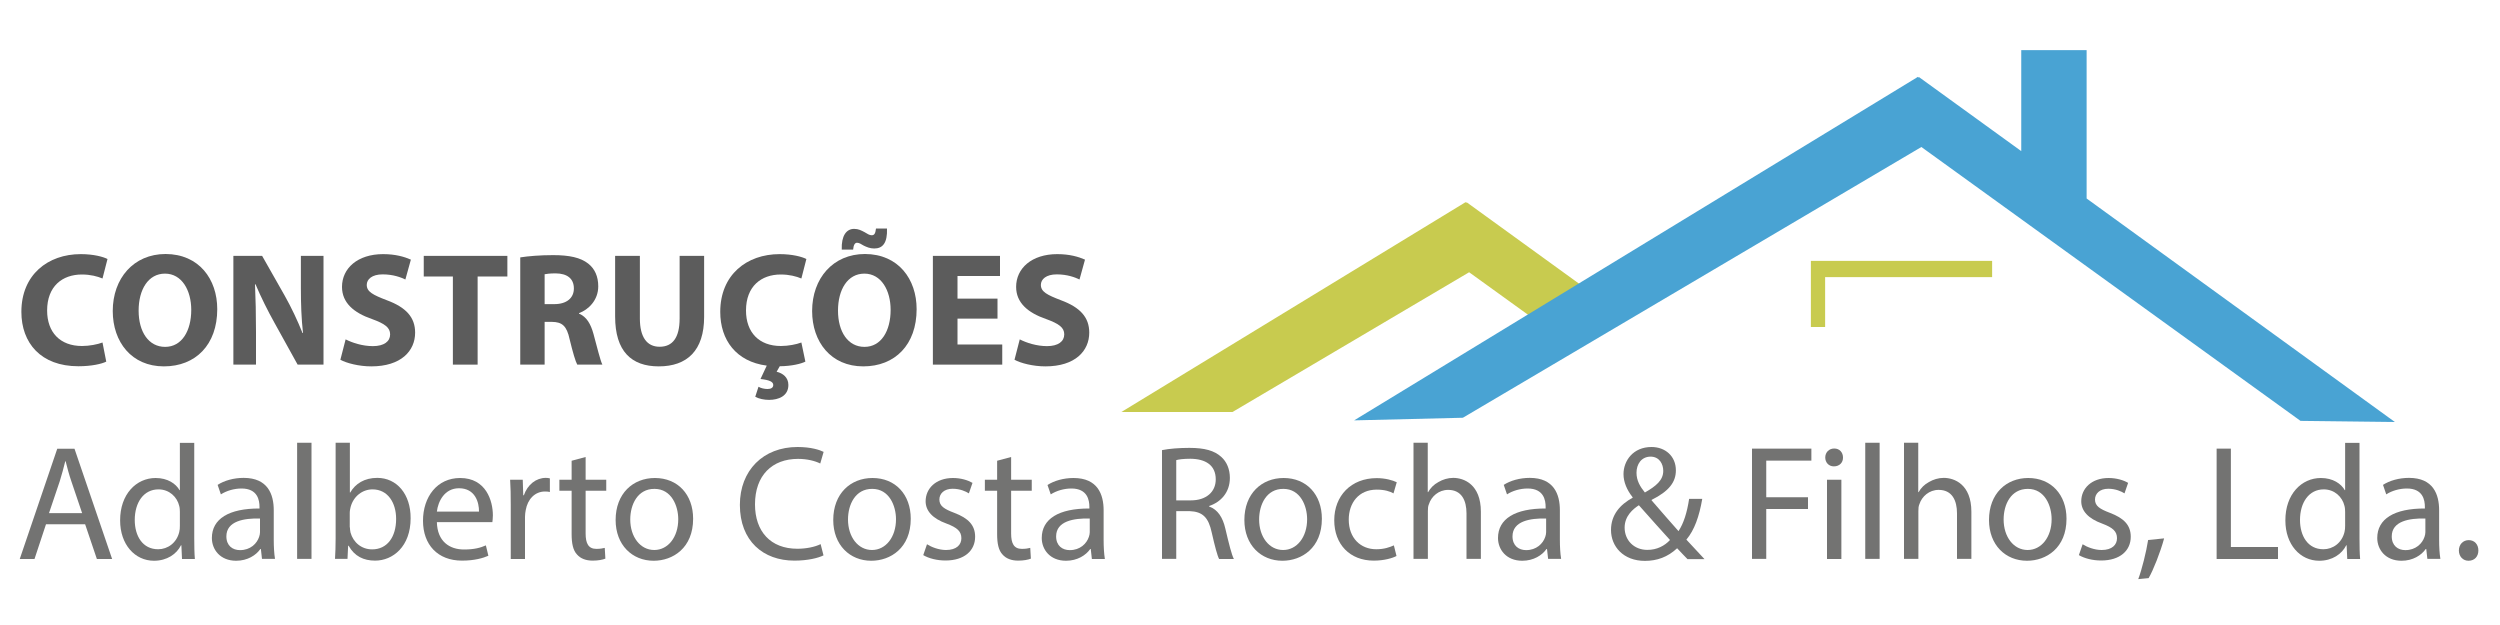 <?xml version="1.0" encoding="utf-8"?>
<!-- Generator: Adobe Illustrator 16.0.0, SVG Export Plug-In . SVG Version: 6.00 Build 0)  -->
<!DOCTYPE svg PUBLIC "-//W3C//DTD SVG 1.1//EN" "http://www.w3.org/Graphics/SVG/1.1/DTD/svg11.dtd">
<svg version="1.1" id="Layer_1" xmlns="http://www.w3.org/2000/svg" xmlns:xlink="http://www.w3.org/1999/xlink" x="0px" y="0px"
	 width="200px" height="50px" viewBox="0 0 200 50" enable-background="new 0 0 200 50" xml:space="preserve">
<g id="Camada_x0020_1">
	<g id="_32092072">
		<g id="_32092552">
			<polygon fill="#C8CB4F" points="89.71,32.96 117.25,16.17 117.29,16.23 117.33,16.18 130.13,25.45 126.08,27.95 117.53,21.78 
				98.6,32.96 			"/>
		</g>
		<g id="_32092456">
			<polygon fill="#49A3D3" points="161.7,4.01 166.93,4.01 166.93,15.63 166.93,15.63 166.93,15.88 191.59,33.76 184.04,33.67 
				153.71,11.76 117.03,33.42 108.33,33.63 153.43,6.15 153.47,6.21 153.51,6.16 161.7,12.09 			"/>
		</g>
		<g id="_32092312" enable-background="new    ">
			<path fill="#737372" d="M3.68,41.94l-0.92,2.78H1.58l3-8.82h1.38l3.01,8.82H7.75l-0.94-2.78H3.68z M6.57,41.05l-0.86-2.54
				c-0.2-0.58-0.33-1.1-0.46-1.61H5.22c-0.13,0.52-0.27,1.06-0.44,1.6l-0.86,2.55H6.57z"/>
			<path fill="#737372" d="M15.54,35.42v7.66c0,0.56,0.01,1.21,0.05,1.64h-1.03l-0.05-1.1h-0.03c-0.35,0.71-1.13,1.24-2.16,1.24
				c-1.53,0-2.71-1.3-2.71-3.22c-0.01-2.11,1.3-3.4,2.84-3.4c0.97,0,1.62,0.46,1.91,0.97h0.03v-3.78H15.54z M14.39,40.96
				c0-0.14-0.01-0.34-0.05-0.48c-0.17-0.73-0.8-1.33-1.66-1.33c-1.19,0-1.9,1.05-1.9,2.45c0,1.28,0.63,2.34,1.87,2.34
				c0.77,0,1.48-0.51,1.69-1.38c0.04-0.16,0.05-0.31,0.05-0.5V40.96z"/>
			<path fill="#737372" d="M20.96,44.72l-0.09-0.8h-0.04c-0.35,0.5-1.03,0.94-1.94,0.94c-1.28,0-1.94-0.9-1.94-1.82
				c0-1.53,1.36-2.37,3.81-2.36v-0.13c0-0.52-0.14-1.47-1.44-1.47c-0.59,0-1.2,0.18-1.65,0.47l-0.26-0.76
				c0.52-0.34,1.28-0.56,2.08-0.56c1.94,0,2.41,1.32,2.41,2.59v2.37c0,0.55,0.03,1.09,0.1,1.52H20.96z M20.79,41.48
				c-1.26-0.03-2.68,0.2-2.68,1.43c0,0.75,0.5,1.1,1.09,1.1c0.83,0,1.35-0.52,1.53-1.06c0.04-0.12,0.07-0.25,0.07-0.37V41.48z"/>
			<path fill="#737372" d="M23.77,35.42h1.15v9.29h-1.15V35.42z"/>
			<path fill="#737372" d="M26.8,44.72c0.03-0.43,0.05-1.07,0.05-1.64v-7.66h1.14v3.98h0.03c0.41-0.71,1.14-1.17,2.16-1.17
				c1.57,0,2.68,1.31,2.67,3.23c0,2.27-1.43,3.39-2.84,3.39c-0.92,0-1.65-0.35-2.12-1.19h-0.04l-0.05,1.05H26.8z M27.99,42.18
				c0,0.14,0.03,0.29,0.05,0.42c0.22,0.8,0.89,1.35,1.73,1.35c1.2,0,1.92-0.98,1.92-2.44c0-1.27-0.65-2.36-1.89-2.36
				c-0.79,0-1.52,0.54-1.75,1.41c-0.03,0.13-0.07,0.29-0.07,0.47V42.18z"/>
			<path fill="#737372" d="M34.95,41.76c0.03,1.56,1.02,2.2,2.17,2.2c0.82,0,1.32-0.14,1.75-0.33l0.2,0.83
				c-0.41,0.18-1.1,0.39-2.11,0.39c-1.95,0-3.12-1.28-3.12-3.19s1.13-3.42,2.97-3.42c2.07,0,2.62,1.82,2.62,2.99
				c0,0.24-0.03,0.42-0.04,0.54H34.95z M38.32,40.93c0.01-0.73-0.3-1.87-1.6-1.87c-1.17,0-1.68,1.07-1.77,1.87H38.32z"/>
			<path fill="#737372" d="M40.86,40.36c0-0.75-0.01-1.39-0.05-1.98h1.01l0.04,1.24h0.05c0.29-0.85,0.98-1.39,1.75-1.39
				c0.13,0,0.22,0.01,0.33,0.04v1.09c-0.12-0.03-0.24-0.04-0.39-0.04c-0.81,0-1.39,0.62-1.54,1.48C42.03,40.96,42,41.14,42,41.34
				v3.38h-1.14V40.36z"/>
			<path fill="#737372" d="M46.85,36.56v1.82h1.65v0.88h-1.65v3.42c0,0.79,0.22,1.23,0.86,1.23c0.3,0,0.52-0.04,0.67-0.08l0.05,0.86
				c-0.22,0.09-0.58,0.16-1.02,0.16c-0.54,0-0.97-0.17-1.24-0.48c-0.33-0.34-0.44-0.9-0.44-1.65v-3.46h-0.98v-0.88h0.98v-1.52
				L46.85,36.56z"/>
			<path fill="#737372" d="M55.45,41.5c0,2.34-1.62,3.36-3.16,3.36c-1.71,0-3.04-1.26-3.04-3.26c0-2.12,1.39-3.36,3.14-3.36
				C54.22,38.24,55.45,39.56,55.45,41.5z M50.42,41.56c0,1.39,0.8,2.44,1.92,2.44c1.1,0,1.92-1.03,1.92-2.46
				c0-1.07-0.54-2.43-1.9-2.43C51.01,39.1,50.42,40.36,50.42,41.56z"/>
			<path fill="#737372" d="M65.88,44.43c-0.42,0.21-1.26,0.42-2.33,0.42c-2.49,0-4.36-1.57-4.36-4.46c0-2.76,1.87-4.63,4.61-4.63
				c1.1,0,1.79,0.24,2.09,0.39l-0.27,0.93c-0.43-0.21-1.05-0.37-1.78-0.37c-2.07,0-3.44,1.32-3.44,3.64c0,2.16,1.24,3.55,3.39,3.55
				c0.69,0,1.4-0.14,1.86-0.37L65.88,44.43z"/>
			<path fill="#737372" d="M72.86,41.5c0,2.34-1.62,3.36-3.16,3.36c-1.71,0-3.04-1.26-3.04-3.26c0-2.12,1.39-3.36,3.14-3.36
				C71.63,38.24,72.86,39.56,72.86,41.5z M67.84,41.56c0,1.39,0.8,2.44,1.92,2.44c1.1,0,1.92-1.03,1.92-2.46
				c0-1.07-0.54-2.43-1.9-2.43C68.43,39.1,67.84,40.36,67.84,41.56z"/>
			<path fill="#737372" d="M74.16,43.54C74.5,43.76,75.1,44,75.68,44c0.84,0,1.23-0.42,1.23-0.94c0-0.55-0.33-0.85-1.18-1.17
				c-1.14-0.41-1.68-1.03-1.68-1.79c0-1.02,0.82-1.86,2.19-1.86c0.64,0,1.2,0.18,1.56,0.39l-0.29,0.84
				c-0.25-0.16-0.71-0.37-1.3-0.37c-0.68,0-1.06,0.39-1.06,0.86c0,0.52,0.38,0.76,1.2,1.07c1.1,0.42,1.66,0.97,1.66,1.91
				c0,1.11-0.86,1.9-2.37,1.9c-0.69,0-1.34-0.17-1.78-0.43L74.16,43.54z"/>
			<path fill="#737372" d="M80.89,36.56v1.82h1.65v0.88h-1.65v3.42c0,0.79,0.22,1.23,0.86,1.23c0.3,0,0.52-0.04,0.67-0.08l0.05,0.86
				c-0.22,0.09-0.58,0.16-1.02,0.16c-0.54,0-0.97-0.17-1.24-0.48c-0.33-0.34-0.44-0.9-0.44-1.65v-3.46h-0.98v-0.88h0.98v-1.52
				L80.89,36.56z"/>
			<path fill="#737372" d="M87.35,44.72l-0.09-0.8h-0.04c-0.35,0.5-1.03,0.94-1.94,0.94c-1.28,0-1.94-0.9-1.94-1.82
				c0-1.53,1.36-2.37,3.81-2.36v-0.13c0-0.52-0.14-1.47-1.44-1.47c-0.59,0-1.2,0.18-1.65,0.47L83.8,38.8
				c0.52-0.34,1.28-0.56,2.08-0.56c1.94,0,2.41,1.32,2.41,2.59v2.37c0,0.55,0.03,1.09,0.1,1.52H87.35z M87.17,41.48
				c-1.26-0.03-2.68,0.2-2.68,1.43c0,0.75,0.5,1.1,1.09,1.1c0.83,0,1.35-0.52,1.53-1.06c0.04-0.12,0.07-0.25,0.07-0.37V41.48z"/>
			<path fill="#737372" d="M92.96,36.01c0.58-0.12,1.4-0.18,2.19-0.18c1.22,0,2,0.22,2.55,0.72c0.44,0.39,0.69,0.99,0.69,1.68
				c0,1.17-0.73,1.94-1.66,2.25v0.04c0.68,0.24,1.09,0.86,1.3,1.78c0.29,1.23,0.5,2.08,0.68,2.42h-1.18
				c-0.14-0.25-0.34-1.01-0.59-2.11c-0.26-1.22-0.73-1.68-1.77-1.72H94.1v3.82h-1.14V36.01z M94.1,40.03h1.17
				c1.22,0,1.99-0.67,1.99-1.68c0-1.14-0.82-1.64-2.03-1.65c-0.55,0-0.94,0.05-1.13,0.11V40.03z"/>
			<path fill="#737372" d="M105.75,41.5c0,2.34-1.62,3.36-3.16,3.36c-1.71,0-3.04-1.26-3.04-3.26c0-2.12,1.39-3.36,3.14-3.36
				C104.52,38.24,105.75,39.56,105.75,41.5z M100.73,41.56c0,1.39,0.8,2.44,1.92,2.44c1.1,0,1.92-1.03,1.92-2.46
				c0-1.07-0.54-2.43-1.9-2.43C101.32,39.1,100.73,40.36,100.73,41.56z"/>
			<path fill="#737372" d="M111.72,44.48c-0.3,0.16-0.97,0.37-1.82,0.37c-1.91,0-3.16-1.3-3.16-3.23c0-1.95,1.34-3.37,3.4-3.37
				c0.68,0,1.28,0.17,1.6,0.33l-0.26,0.89c-0.28-0.16-0.71-0.3-1.34-0.3c-1.45,0-2.24,1.07-2.24,2.4c0,1.47,0.94,2.37,2.2,2.37
				c0.65,0,1.09-0.17,1.41-0.31L111.72,44.48z"/>
			<path fill="#737372" d="M113.07,35.42h1.15v3.95h0.03c0.18-0.33,0.47-0.62,0.83-0.81c0.34-0.2,0.75-0.33,1.18-0.33
				c0.85,0,2.21,0.52,2.21,2.71v3.77h-1.15v-3.64c0-1.02-0.38-1.88-1.47-1.88c-0.75,0-1.34,0.52-1.54,1.15
				c-0.07,0.16-0.08,0.33-0.08,0.55v3.82h-1.15V35.42z"/>
			<path fill="#737372" d="M123.85,44.72l-0.09-0.8h-0.04c-0.35,0.5-1.03,0.94-1.94,0.94c-1.28,0-1.94-0.9-1.94-1.82
				c0-1.53,1.36-2.37,3.81-2.36v-0.13c0-0.52-0.14-1.47-1.44-1.47c-0.59,0-1.21,0.18-1.65,0.47l-0.26-0.76
				c0.52-0.34,1.28-0.56,2.08-0.56c1.94,0,2.41,1.32,2.41,2.59v2.37c0,0.55,0.03,1.09,0.1,1.52H123.85z M123.68,41.48
				c-1.26-0.03-2.68,0.2-2.68,1.43c0,0.75,0.5,1.1,1.09,1.1c0.82,0,1.35-0.52,1.53-1.06c0.04-0.12,0.07-0.25,0.07-0.37V41.48z"/>
			<path fill="#737372" d="M134.99,44.72c-0.25-0.25-0.48-0.5-0.82-0.86c-0.76,0.71-1.61,1.01-2.58,1.01
				c-1.72,0-2.71-1.15-2.71-2.47c0-1.21,0.72-2.03,1.73-2.58v-0.04c-0.46-0.58-0.73-1.22-0.73-1.85c0-1.07,0.77-2.17,2.24-2.17
				c1.1,0,1.95,0.73,1.95,1.87c0,0.93-0.54,1.66-1.94,2.36v0.04c0.75,0.86,1.58,1.83,2.15,2.46c0.41-0.62,0.68-1.47,0.85-2.58h1.05
				c-0.24,1.39-0.62,2.49-1.27,3.26c0.47,0.5,0.93,1,1.45,1.56H134.99z M133.6,43.2c-0.52-0.58-1.5-1.65-2.49-2.78
				c-0.47,0.3-1.14,0.86-1.14,1.79c0,1.01,0.75,1.78,1.81,1.78C132.54,44,133.18,43.66,133.6,43.2z M130.92,37.82
				c0,0.63,0.29,1.11,0.67,1.58c0.89-0.51,1.47-0.98,1.47-1.73c0-0.54-0.3-1.14-1.02-1.14C131.3,36.54,130.92,37.14,130.92,37.82z"
				/>
			<path fill="#737372" d="M140.16,35.89h4.75v0.96h-3.61v2.93h3.34v0.94h-3.34v3.99h-1.14V35.89z"/>
			<path fill="#737372" d="M147.44,36.6c0.01,0.39-0.27,0.71-0.73,0.71c-0.41,0-0.69-0.31-0.69-0.71c0-0.41,0.3-0.72,0.72-0.72
				C147.17,35.88,147.44,36.2,147.44,36.6z M146.16,44.72v-6.34h1.15v6.34H146.16z"/>
			<path fill="#737372" d="M149.22,35.42h1.15v9.29h-1.15V35.42z"/>
			<path fill="#737372" d="M152.31,35.42h1.15v3.95h0.03c0.18-0.33,0.47-0.62,0.83-0.81c0.34-0.2,0.75-0.33,1.18-0.33
				c0.85,0,2.21,0.52,2.21,2.71v3.77h-1.15v-3.64c0-1.02-0.38-1.88-1.47-1.88c-0.75,0-1.34,0.52-1.54,1.15
				c-0.07,0.16-0.08,0.33-0.08,0.55v3.82h-1.15V35.42z"/>
			<path fill="#737372" d="M165.32,41.5c0,2.34-1.62,3.36-3.16,3.36c-1.72,0-3.04-1.26-3.04-3.26c0-2.12,1.39-3.36,3.14-3.36
				C164.08,38.24,165.32,39.56,165.32,41.5z M160.29,41.56c0,1.39,0.8,2.44,1.92,2.44c1.1,0,1.92-1.03,1.92-2.46
				c0-1.07-0.54-2.43-1.9-2.43S160.29,40.36,160.29,41.56z"/>
			<path fill="#737372" d="M166.61,43.54c0.34,0.22,0.94,0.46,1.52,0.46c0.84,0,1.23-0.42,1.23-0.94c0-0.55-0.33-0.85-1.18-1.17
				c-1.14-0.41-1.68-1.03-1.68-1.79c0-1.02,0.82-1.86,2.19-1.86c0.64,0,1.21,0.18,1.56,0.39l-0.29,0.84
				c-0.25-0.16-0.71-0.37-1.3-0.37c-0.68,0-1.06,0.39-1.06,0.86c0,0.52,0.38,0.76,1.2,1.07c1.1,0.42,1.66,0.97,1.66,1.91
				c0,1.11-0.86,1.9-2.37,1.9c-0.69,0-1.33-0.17-1.78-0.43L166.61,43.54z"/>
			<path fill="#737372" d="M171.06,46.33c0.29-0.77,0.64-2.17,0.79-3.13l1.28-0.13c-0.3,1.11-0.88,2.57-1.24,3.18L171.06,46.33z"/>
			<path fill="#737372" d="M177.33,35.89h1.14v7.87h3.77v0.96h-4.91V35.89z"/>
			<path fill="#737372" d="M188.76,35.42v7.66c0,0.56,0.01,1.21,0.05,1.64h-1.03l-0.05-1.1h-0.03c-0.35,0.71-1.13,1.24-2.16,1.24
				c-1.53,0-2.71-1.3-2.71-3.22c-0.01-2.11,1.3-3.4,2.84-3.4c0.97,0,1.62,0.46,1.91,0.97h0.03v-3.78H188.76z M187.61,40.96
				c0-0.14-0.01-0.34-0.05-0.48c-0.17-0.73-0.8-1.33-1.66-1.33c-1.19,0-1.9,1.05-1.9,2.45c0,1.28,0.63,2.34,1.87,2.34
				c0.77,0,1.48-0.51,1.69-1.38c0.04-0.16,0.05-0.31,0.05-0.5V40.96z"/>
			<path fill="#737372" d="M194.19,44.72l-0.09-0.8h-0.04c-0.35,0.5-1.03,0.94-1.94,0.94c-1.28,0-1.94-0.9-1.94-1.82
				c0-1.53,1.36-2.37,3.81-2.36v-0.13c0-0.52-0.14-1.47-1.44-1.47c-0.59,0-1.21,0.18-1.65,0.47l-0.26-0.76
				c0.52-0.34,1.28-0.56,2.08-0.56c1.94,0,2.41,1.32,2.41,2.59v2.37c0,0.55,0.03,1.09,0.1,1.52H194.19z M194.02,41.48
				c-1.26-0.03-2.68,0.2-2.68,1.43c0,0.75,0.5,1.1,1.09,1.1c0.82,0,1.35-0.52,1.53-1.06c0.04-0.12,0.07-0.25,0.07-0.37V41.48z"/>
			<path fill="#737372" d="M196.71,44.04c0-0.48,0.33-0.83,0.79-0.83c0.46,0,0.77,0.34,0.77,0.83c0,0.47-0.3,0.82-0.79,0.82
				C197.03,44.86,196.71,44.51,196.71,44.04z"/>
		</g>
		<g id="_32092168" enable-background="new    ">
			<path fill="#5C5C5C" d="M8.5,28.93c-0.36,0.18-1.17,0.37-2.23,0.37c-3.01,0-4.56-1.87-4.56-4.35c0-2.97,2.12-4.62,4.75-4.62
				c1.02,0,1.79,0.21,2.14,0.39l-0.4,1.56c-0.4-0.17-0.96-0.32-1.65-0.32c-1.56,0-2.78,0.94-2.78,2.88c0,1.74,1.03,2.84,2.79,2.84
				c0.59,0,1.25-0.13,1.64-0.28L8.5,28.93z"/>
			<path fill="#5C5C5C" d="M17.38,24.73c0,2.85-1.73,4.58-4.27,4.58c-2.58,0-4.09-1.95-4.09-4.43c0-2.61,1.67-4.56,4.23-4.56
				C15.92,20.33,17.38,22.33,17.38,24.73z M11.09,24.85c0,1.7,0.8,2.9,2.12,2.9c1.33,0,2.09-1.27,2.09-2.96c0-1.56-0.75-2.9-2.1-2.9
				C11.86,21.89,11.09,23.16,11.09,24.85z"/>
			<path fill="#5C5C5C" d="M18.67,29.17v-8.7h2.3l1.81,3.19c0.52,0.92,1.03,2,1.42,2.98h0.04c-0.13-1.15-0.17-2.32-0.17-3.63v-2.54
				h1.81v8.7h-2.07l-1.86-3.36c-0.52-0.93-1.08-2.05-1.51-3.07l-0.04,0.01c0.05,1.15,0.08,2.38,0.08,3.8v2.62H18.67z"/>
			<path fill="#5C5C5C" d="M27.65,27.15c0.53,0.27,1.34,0.54,2.18,0.54c0.9,0,1.38-0.38,1.38-0.94c0-0.54-0.41-0.85-1.46-1.23
				c-1.45-0.5-2.39-1.3-2.39-2.57c0-1.48,1.24-2.62,3.29-2.62c0.98,0,1.7,0.21,2.22,0.44l-0.44,1.59c-0.35-0.17-0.97-0.41-1.82-0.41
				s-1.27,0.39-1.27,0.84c0,0.55,0.49,0.8,1.61,1.23c1.54,0.57,2.26,1.37,2.26,2.59c0,1.46-1.12,2.7-3.51,2.7
				c-0.99,0-1.98-0.26-2.47-0.53L27.65,27.15z"/>
			<path fill="#5C5C5C" d="M36.23,22.12H33.9v-1.65h6.69v1.65h-2.38v7.05h-1.98V22.12z"/>
			<path fill="#5C5C5C" d="M41.63,20.59c0.63-0.1,1.57-0.18,2.62-0.18c1.29,0,2.19,0.19,2.81,0.68c0.52,0.41,0.8,1.02,0.8,1.82
				c0,1.11-0.79,1.87-1.54,2.14v0.04c0.61,0.25,0.94,0.83,1.16,1.63c0.27,0.98,0.54,2.12,0.71,2.45h-2.01
				c-0.14-0.25-0.35-0.96-0.61-2.03c-0.23-1.08-0.61-1.38-1.41-1.39h-0.59v3.42h-1.95V20.59z M43.58,24.33h0.77
				c0.98,0,1.56-0.49,1.56-1.25c0-0.8-0.54-1.2-1.45-1.21c-0.48,0-0.75,0.04-0.89,0.07V24.33z"/>
			<path fill="#5C5C5C" d="M51.19,20.47v5.01c0,1.5,0.57,2.26,1.58,2.26c1.03,0,1.6-0.72,1.6-2.26v-5.01h1.96v4.88
				c0,2.69-1.36,3.96-3.63,3.96c-2.19,0-3.49-1.21-3.49-3.99v-4.85H51.19z"/>
			<path fill="#5C5C5C" d="M64.43,28.93c-0.34,0.17-1.08,0.36-2.05,0.37l-0.25,0.44c0.5,0.12,0.94,0.45,0.94,1.06
				c0,0.89-0.8,1.19-1.54,1.19c-0.39,0-0.81-0.08-1.11-0.25l0.26-0.8c0.19,0.12,0.49,0.18,0.72,0.18c0.26,0,0.46-0.09,0.46-0.32
				c0-0.26-0.3-0.4-1.02-0.48l0.5-1.07c-2.45-0.32-3.72-2.05-3.72-4.3c0-2.97,2.12-4.62,4.75-4.62c1.02,0,1.79,0.21,2.14,0.39
				l-0.4,1.56c-0.4-0.17-0.96-0.32-1.65-0.32c-1.56,0-2.78,0.94-2.78,2.88c0,1.74,1.03,2.84,2.79,2.84c0.59,0,1.25-0.13,1.64-0.28
				L64.43,28.93z"/>
			<path fill="#5C5C5C" d="M73.33,24.73c0,2.85-1.73,4.58-4.27,4.58c-2.58,0-4.09-1.95-4.09-4.43c0-2.61,1.67-4.56,4.23-4.56
				C71.87,20.33,73.33,22.33,73.33,24.73z M67.04,24.85c0,1.7,0.8,2.9,2.12,2.9c1.33,0,2.09-1.27,2.09-2.96c0-1.56-0.75-2.9-2.1-2.9
				C67.81,21.89,67.04,23.16,67.04,24.85z M67.34,19.96c-0.04-1.1,0.37-1.65,0.99-1.65c0.35,0,0.58,0.13,0.83,0.26
				c0.21,0.13,0.4,0.25,0.57,0.25c0.21,0,0.3-0.12,0.35-0.54h0.88c0.04,1.15-0.34,1.6-1.02,1.6c-0.35,0-0.61-0.12-0.84-0.23
				c-0.22-0.13-0.37-0.23-0.54-0.23s-0.28,0.18-0.31,0.55H67.34z"/>
			<path fill="#5C5C5C" d="M79.8,25.49h-3.2v2.07h3.58v1.61h-5.55v-8.7h5.37v1.61h-3.4v1.81h3.2V25.49z"/>
			<path fill="#5C5C5C" d="M81.58,27.15c0.53,0.27,1.34,0.54,2.18,0.54c0.9,0,1.38-0.38,1.38-0.94c0-0.54-0.41-0.85-1.46-1.23
				c-1.45-0.5-2.39-1.3-2.39-2.57c0-1.48,1.24-2.62,3.29-2.62c0.98,0,1.7,0.21,2.22,0.44l-0.44,1.59c-0.35-0.17-0.97-0.41-1.82-0.41
				s-1.27,0.39-1.27,0.84c0,0.55,0.49,0.8,1.61,1.23c1.54,0.57,2.26,1.37,2.26,2.59c0,1.46-1.12,2.7-3.51,2.7
				c-0.99,0-1.98-0.26-2.47-0.53L81.58,27.15z"/>
		</g>
		<g id="_32092096">
			<polygon fill="#C8CB4F" points="144.87,26.16 146.01,26.16 146.01,22.17 159.37,22.17 159.37,20.87 146.01,20.87 144.97,20.87 
				144.87,20.87 			"/>
		</g>
	</g>
</g>
</svg>
